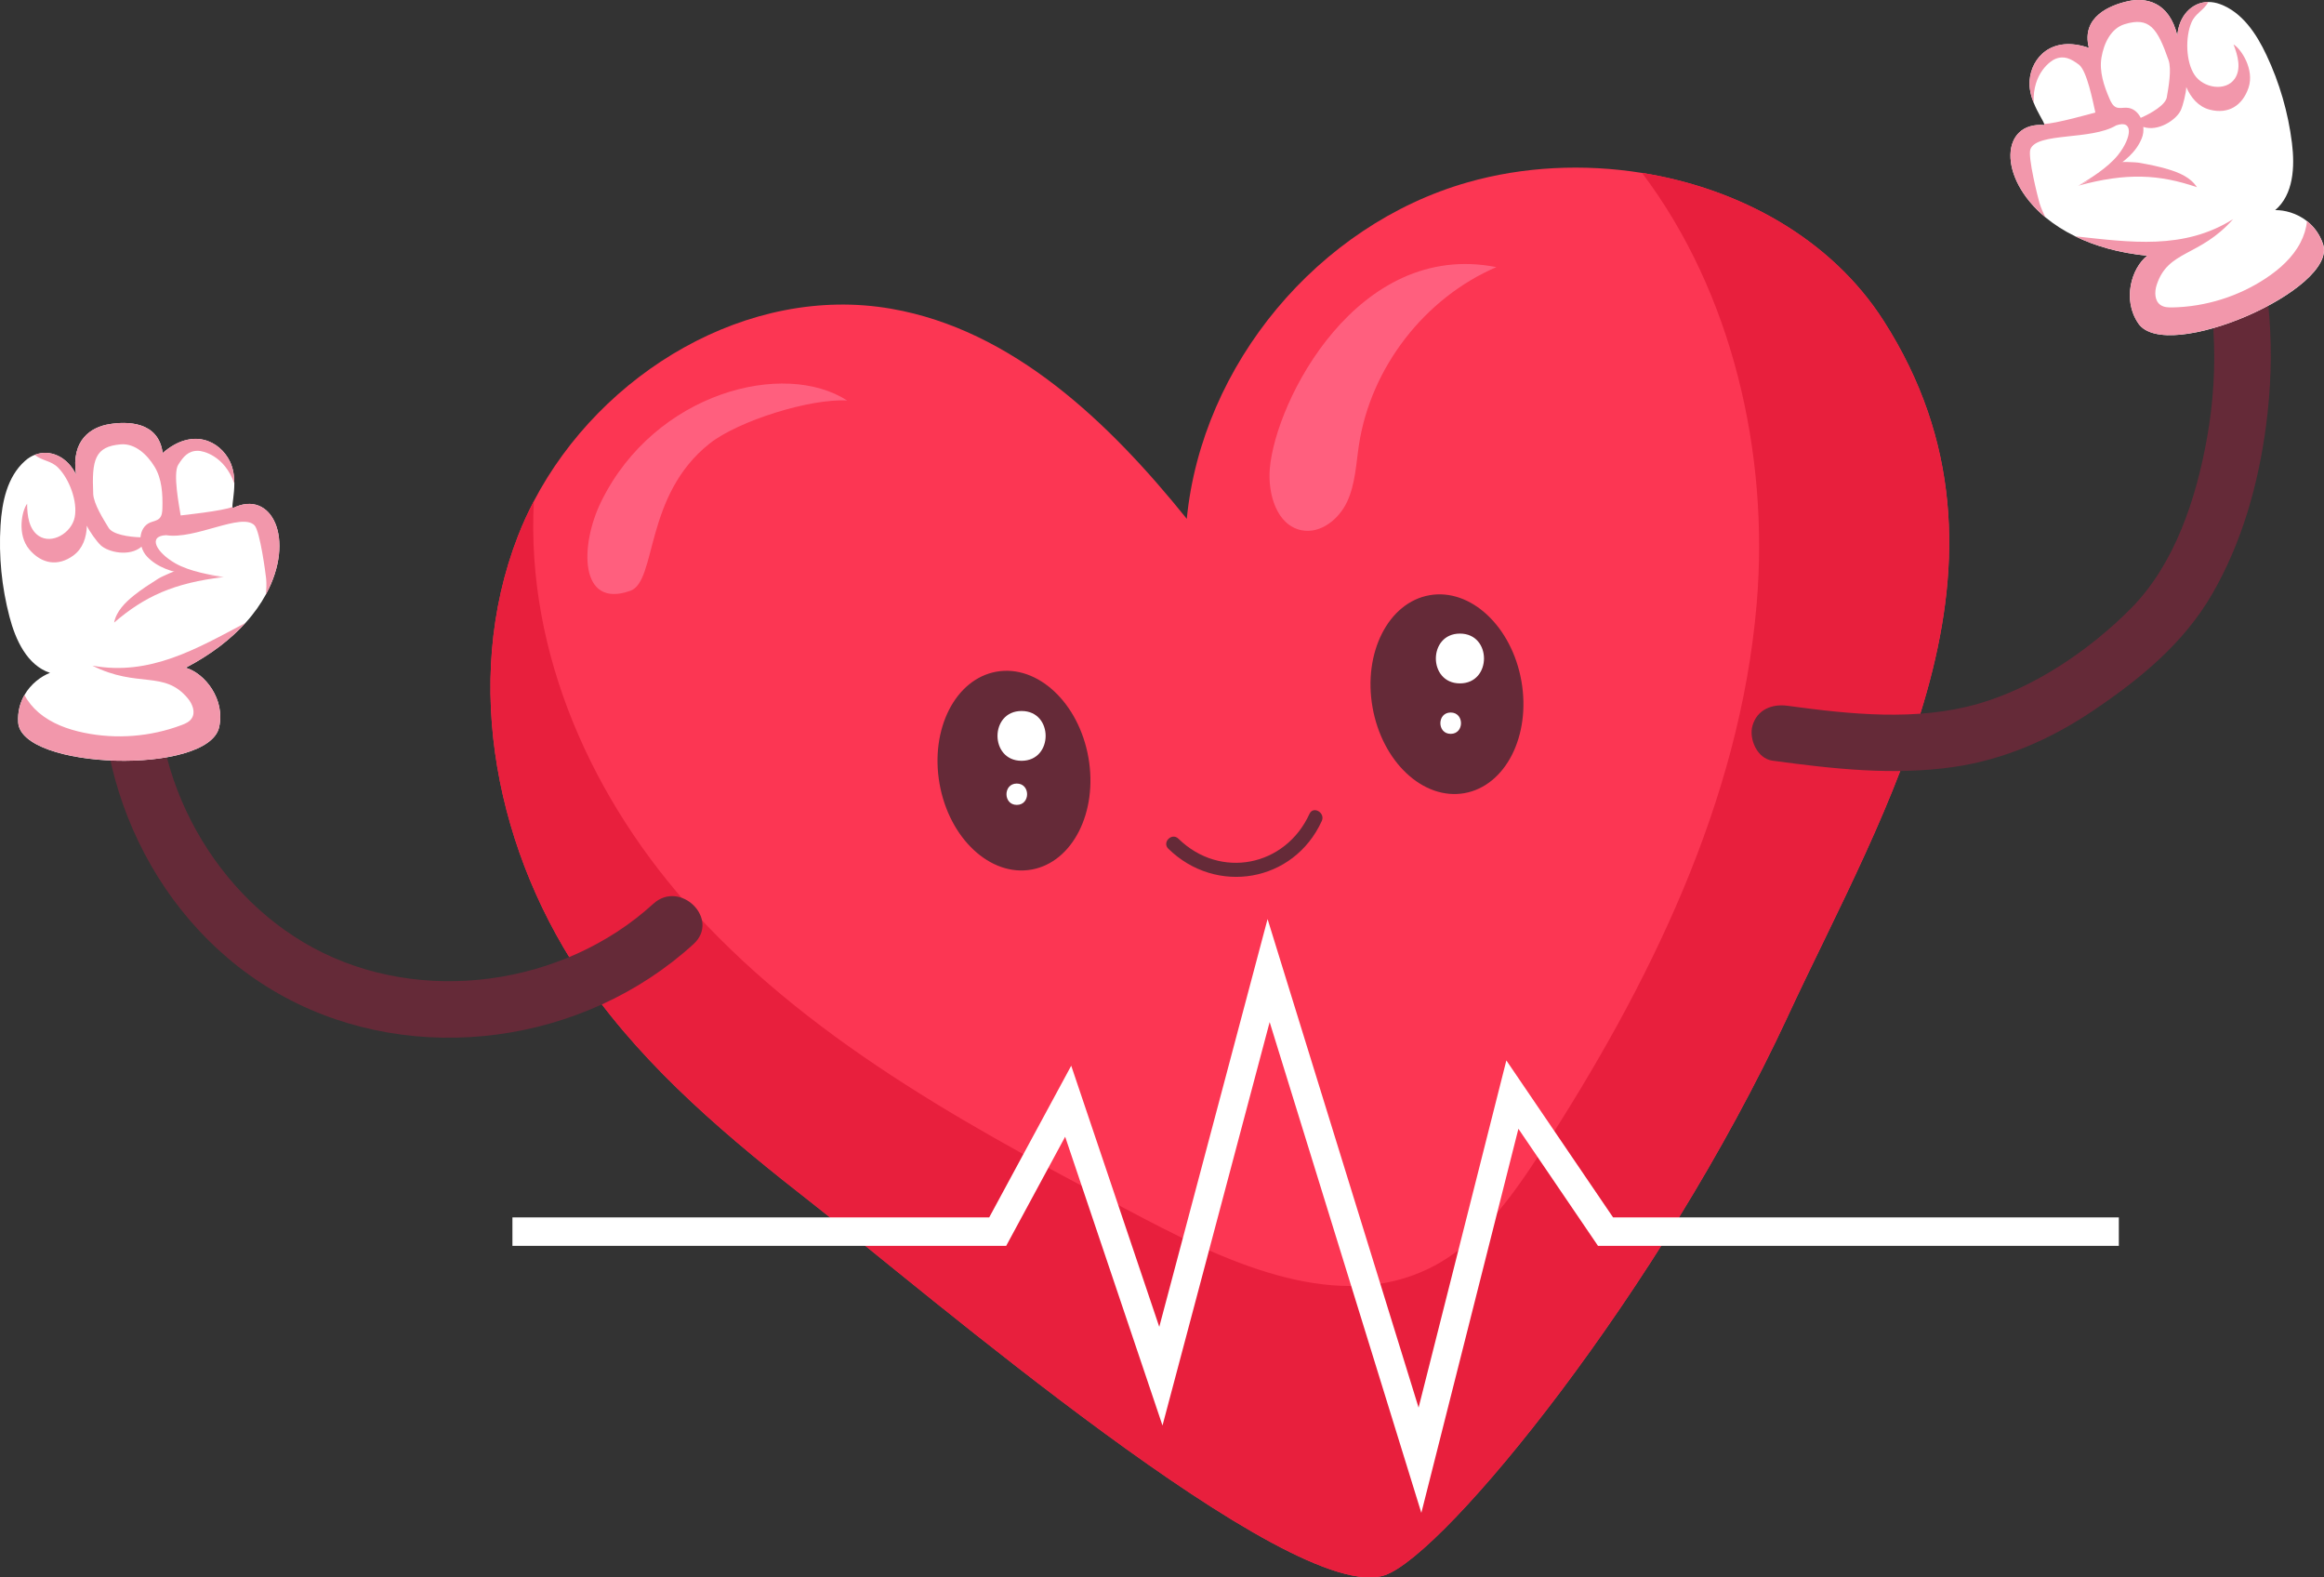 <?xml version="1.0" encoding="UTF-8"?> <svg xmlns="http://www.w3.org/2000/svg" id="Layer_2" data-name="Layer 2" viewBox="0 0 490.13 332.59"><rect x="0" y="0" width="490.13" height="332.59" fill="#333333" stroke="none"/><defs><style> .cls-1 { fill: #fc3653; } .cls-1, .cls-2, .cls-3, .cls-4, .cls-5, .cls-6 { stroke-width: 0px; } .cls-2 { fill: #652a38; } .cls-3 { fill: #ff5f7e; } .cls-4 { fill: #fff; } .cls-5 { fill: #e81f3d; } .cls-6 { fill: #f297ab; } </style></defs><g id="OBJECTS"><g><g><g><path class="cls-1" d="m377.07,214.24c-26.93,57.95-72.25,113.45-84.98,117.87-19.66,6.83-98.01-60.64-120.73-78.35-17.47-13.64-34.73-28.03-47.48-46.15-19.13-27.18-26.7-63.66-14.62-94.64.97-2.5,2.09-4.94,3.33-7.31,14.19-27.12,45.25-45.8,75.37-40.56,25.68,4.47,45.99,24,62.33,44.29,3.19-32.55,27.74-61.97,59.22-70.94,11.75-3.35,24.51-3.96,36.78-1.99,20.6,3.28,39.86,13.88,50.92,31.12,32.63,50.86.11,103.05-20.15,146.66Z"></path><path class="cls-3" d="m267.8,98.83c-.44,5.31,1.45,11.91,6.68,12.97,4.02.81,7.94-2.34,9.65-6.06,1.72-3.73,1.86-7.95,2.48-12,2.51-16.27,13.84-30.91,28.97-37.42-29.31-5.78-46.6,28.23-47.78,42.51Z"></path><path class="cls-3" d="m132.92,124.58c5.65-2.02,2.87-20.06,16.72-31.05,6.09-4.83,21.37-9.57,29.03-9.08-13.27-8.6-40.5-1.8-51.86,21.26-4.59,9.31-4.64,22.7,6.11,18.86Z"></path><path class="cls-2" d="m246.4,178.95c10.09,9.86,26.44,7.11,32.36-5.84.8-1.74-1.79-3.27-2.59-1.51-5.08,11.11-18.81,13.87-27.65,5.23-1.38-1.35-3.5.77-2.12,2.12h0Z"></path><path class="cls-5" d="m377.07,214.24c-26.93,57.95-72.25,113.45-84.98,117.87-19.66,6.83-98.01-60.64-120.73-78.35-17.47-13.64-34.73-28.03-47.48-46.15-19.13-27.18-26.7-63.66-14.62-94.64.97-2.5,2.09-4.94,3.33-7.31-1.7,32.17,12.41,63.27,34,86.82,25.99,28.34,60.81,46.73,94.86,64.55,18.66,9.77,40.92,19.66,59.86,10.46,10.36-5.04,17.4-14.92,23.68-24.59,22.78-35.07,41.95-73.89,45.49-115.56,2.7-31.88-5.19-65.73-24.18-90.89,20.6,3.28,39.86,13.88,50.92,31.12,32.63,50.86.11,103.05-20.15,146.66Z"></path><ellipse class="cls-2" cx="213.85" cy="162.48" rx="15.94" ry="21.19" transform="translate(-24.99 39.65) rotate(-10.01)"></ellipse><ellipse class="cls-2" cx="305.17" cy="146.36" rx="15.94" ry="21.19" transform="translate(-20.8 55.28) rotate(-10.01)"></ellipse><path class="cls-4" d="m215.45,160.41c6.76,0,6.77-10.5,0-10.5s-6.77,10.5,0,10.5h0Z"></path><path class="cls-4" d="m307.9,144.09c6.76,0,6.77-10.5,0-10.5s-6.77,10.5,0,10.5h0Z"></path><path class="cls-4" d="m214.44,169.71c2.9,0,2.9-4.5,0-4.5s-2.9,4.5,0,4.5h0Z"></path><path class="cls-4" d="m305.95,154.73c2.9,0,2.9-4.5,0-4.5s-2.9,4.5,0,4.5h0Z"></path></g><path class="cls-2" d="m373.8,160.38c12.71,1.73,25.54,3.18,38.32,1.32,10.53-1.54,20.29-5.8,29.09-11.71,9.96-6.69,19.28-14.26,25.35-24.76,6.29-10.87,9.75-23.24,11.37-35.62,1.97-15.02,1.08-30.57-3.72-45-2.42-7.29-14.02-4.17-11.57,3.19,4.74,14.26,5.47,29.77,2.82,44.54-2.28,12.73-6.75,26.57-16.08,35.98-8.65,8.71-20.34,16.69-32.22,20.08-12.99,3.71-26.99,2.2-40.18.41-3.24-.44-6.4.78-7.38,4.19-.8,2.79.98,6.94,4.19,7.38h0Z"></path><path class="cls-2" d="m137.77,190.57c-18.97,17.32-48.99,21.57-71.74,9.26-22.15-11.99-35.79-38.42-32.3-63.46,1.05-7.55-10.51-10.82-11.57-3.19-4.23,30.34,10.5,62.23,37.82,77.02,27.63,14.95,63.25,9.89,86.28-11.14,5.72-5.22-2.79-13.69-8.49-8.49h0Z"></path><g><path class="cls-4" d="m450.98,68.2c-3.43-4.97-1.46-11.68,1.87-14.28-6.06-.61-11.11-2.09-15.18-4.09-2.43-1.18-4.51-2.54-6.28-4-10.22-8.48-9.39-20.24-.22-19.45,0,0-.03-.09-.06-.26-.19-.67-1.36-2.33-2.2-4.44h-.01c-.56-1.43-.99-3.06-.85-4.73.37-4.75,4.61-9.58,12.5-6.85-1.69-6.58,4.53-9.02,8.22-9.84,3.66-.82,8.71-.02,10.44,7.28.25-4.08,3-7.1,6.55-7.12.77,0,1.58.14,2.42.44,4.67,1.7,7.69,6.22,9.8,10.72,2.77,5.84,4.59,12.14,5.39,18.56.63,5.03.34,10.87-3.53,14.16,1.94-.03,4.58.63,6.74,2.35,1.42,1.13,2.65,2.7,3.37,4.85,3.15,9.51-33.03,25.28-38.96,16.71Z"></path><path class="cls-6" d="m471.06,9.4c.91,2.33,1.65,5.12.26,7.18-1.89,2.78-6.65,2.02-8.5-.8-1.85-2.8-1.96-7.93-.65-11.02.83-1.98,2.53-2.48,3.58-4.35-3.55.02-6.3,3.03-6.55,7.12-1.73-7.3-6.78-8.1-10.44-7.28-3.69.81-9.91,3.26-8.22,9.84-7.88-2.73-12.13,2.1-12.5,6.85-.13,1.67.29,3.3.85,4.73h.01c-.26-6.34,3.7-8.9,4.52-9.23,1.91-.8,3.34-.05,5.01,1.18,1.72,1.27,3,8,3.48,10.1,0,0-8.76,2.48-10.81,2.39.03.17.06.26.06.26-9.17-.79-10,10.98.22,19.45-.49-.97-.93-1.96-1.25-3.01-.27-.91-2.55-9.81-1.91-11.38,1.47-3.57,12.74-1.8,18.08-4.99,3.72-1.31,3.28,2.58.42,6.2-2.22,2.82-6.37,5.27-8.12,6.32,2.78-1.49,10.79-3.95,13.11-9.84.3-.74.39-1.55.31-2.36,3.18,1.06,6.95-1.51,7.89-3.48.49-1.04,1.16-3.76,1.17-4.93.97,2.25,2.57,4.16,4.97,4.78,3.9,1,6.89-.84,8.17-4.65,1.27-3.84-1.55-8.14-3.15-9.1Zm-14.07,11.08c-.28,1.66-3.28,3.39-5.51,4.37-.6-1.21-1.65-2.1-3.02-2.14-.72-.02-1.48.19-2.15-.08-.72-.3-1.1-1.08-1.41-1.8-1.19-2.75-2.2-5.76-1.7-8.72.5-2.96,1.98-6.11,4.85-7,5.27-1.62,6.92.79,9.29,7.55.69,1.99,0,5.74-.36,7.82Z"></path><path class="cls-6" d="m438.27,39.16c10.21-2.79,17.1-2.41,25.06.31-1.3-2.04-3.7-3.06-6.01-3.76-1.99-.61-4-.99-6.04-1.37-.95-.18-4.35-.27-5.23-.13,0,0-3.07,2.86-7.78,4.95Z"></path><path class="cls-6" d="m450.98,68.2c-3.44-4.97-1.46-11.68,1.87-14.28-6.07-.61-11.11-2.09-15.18-4.09,11.57,1.23,22.85,2.94,33.3-3.63-7.1,8.03-13.72,6.45-16.13,13.88-.47,1.46-.46,3.33.79,4.21.73.52,1.69.55,2.58.53,6.95-.15,13.84-2.3,19.63-6.13,2.95-1.95,5.68-4.39,7.31-7.52.74-1.41,1.23-2.97,1.4-4.54,1.42,1.13,2.65,2.71,3.37,4.86,3.15,9.51-33.04,25.28-38.96,16.71Z"></path></g><g><path class="cls-4" d="m46.21,153.35c1.34-5.89-2.99-11.39-7.04-12.56,5.4-2.82,9.54-6.07,12.58-9.43,1.82-2,3.24-4.03,4.34-6.05,6.34-11.67,1.2-22.28-7.02-18.15,0,0,0-.1-.04-.26-.07-.69.39-2.67.39-4.94h0c0-1.55-.22-3.21-.96-4.72-2.11-4.27-7.85-7.18-14.15-1.72-.87-6.74-7.56-6.69-11.28-6.08-3.71.6-8.1,3.22-6.99,10.64-1.75-3.7-5.43-5.48-8.73-4.17-.72.28-1.42.71-2.08,1.31-3.71,3.32-4.82,8.63-5.12,13.59-.4,6.45.25,12.97,1.89,19.23,1.28,4.91,3.72,10.22,8.54,11.83-1.81.7-4.02,2.28-5.39,4.69-.9,1.57-1.46,3.49-1.32,5.75.61,10,40.06,11.2,42.38,1.04Z"></path><path class="cls-6" d="m6.17,115.84c2.6,3.07,6.06,3.66,9.31,1.28,2-1.47,2.77-3.83,2.84-6.29.44,1.08,2.08,3.36,2.92,4.14,1.6,1.48,6.06,2.47,8.61.3.22.78.61,1.5,1.16,2.08,4.34,4.61,12.69,3.91,15.82,4.26-2.01-.32-6.78-1.06-9.88-2.85-4-2.3-5.86-5.75-1.92-5.92,6.15.98,15.95-4.85,18.64-2.08,1.18,1.22,2.37,10.33,2.46,11.27.1,1.1.05,2.18-.04,3.26,6.34-11.67,1.2-22.28-7.02-18.15,0,0,0-.1-.04-.26-1.87.84-10.93,1.8-10.93,1.8-.34-2.13-1.65-8.85-.52-10.67,1.1-1.77,2.14-2.99,4.21-2.96.89,0,5.52.9,7.63,6.9h0c0-1.55-.22-3.21-.96-4.72-2.11-4.27-7.85-7.18-14.15-1.72-.87-6.74-7.56-6.69-11.28-6.08-3.71.6-8.1,3.22-6.99,10.64-1.75-3.7-5.43-5.48-8.73-4.17,1.67,1.34,3.44,1.18,4.95,2.71,2.37,2.38,4.16,7.18,3.49,10.47-.68,3.3-4.81,5.78-7.6,3.9-2.06-1.4-2.42-4.27-2.43-6.77-1.13,1.49-2.15,6.53.45,9.62Zm13.49-11.69c-.32-7.16.32-10.01,5.82-10.46,3-.24,5.54,2.13,7.11,4.7,1.56,2.56,1.74,5.73,1.66,8.73-.02.79-.08,1.64-.64,2.19-.52.5-1.3.59-1.97.87-1.26.55-1.9,1.76-2.01,3.11-2.43-.08-5.86-.57-6.73-2.01-1.1-1.8-3.14-5.03-3.24-7.13Z"></path><path class="cls-6" d="m47.22,121.67c-10.52,1.21-16.78,4.11-23.15,9.6.45-2.37,2.3-4.21,4.18-5.73,1.62-1.3,3.35-2.4,5.1-3.51.82-.52,3.94-1.86,4.8-2.06,0,0,3.91,1.52,9.07,1.7Z"></path><path class="cls-6" d="m46.21,153.35c1.35-5.89-2.99-11.38-7.04-12.56,5.41-2.82,9.54-6.07,12.58-9.44-10.28,5.44-20.12,11.22-32.27,9,9.57,4.81,15.14.89,20.13,6.9.98,1.18,1.67,2.92.83,4.2-.48.76-1.36,1.14-2.2,1.45-6.51,2.44-13.7,3.01-20.51,1.6-3.46-.71-6.9-1.97-9.58-4.26-1.21-1.03-2.25-2.3-2.99-3.7-.9,1.58-1.45,3.5-1.32,5.76.61,10,40.06,11.19,42.38,1.04Z"></path></g></g><polygon class="cls-4" points="299.76 318.98 267.77 215.5 245.17 300.56 224.64 239.68 212.2 262.69 108.07 262.69 108.07 256.69 208.62 256.69 225.92 224.7 244.49 279.76 267.33 193.78 299.18 296.79 317.69 223.59 340.2 256.69 446.86 256.69 446.86 262.69 337.02 262.69 320.23 238 299.76 318.98"></polygon></g></g></svg> 